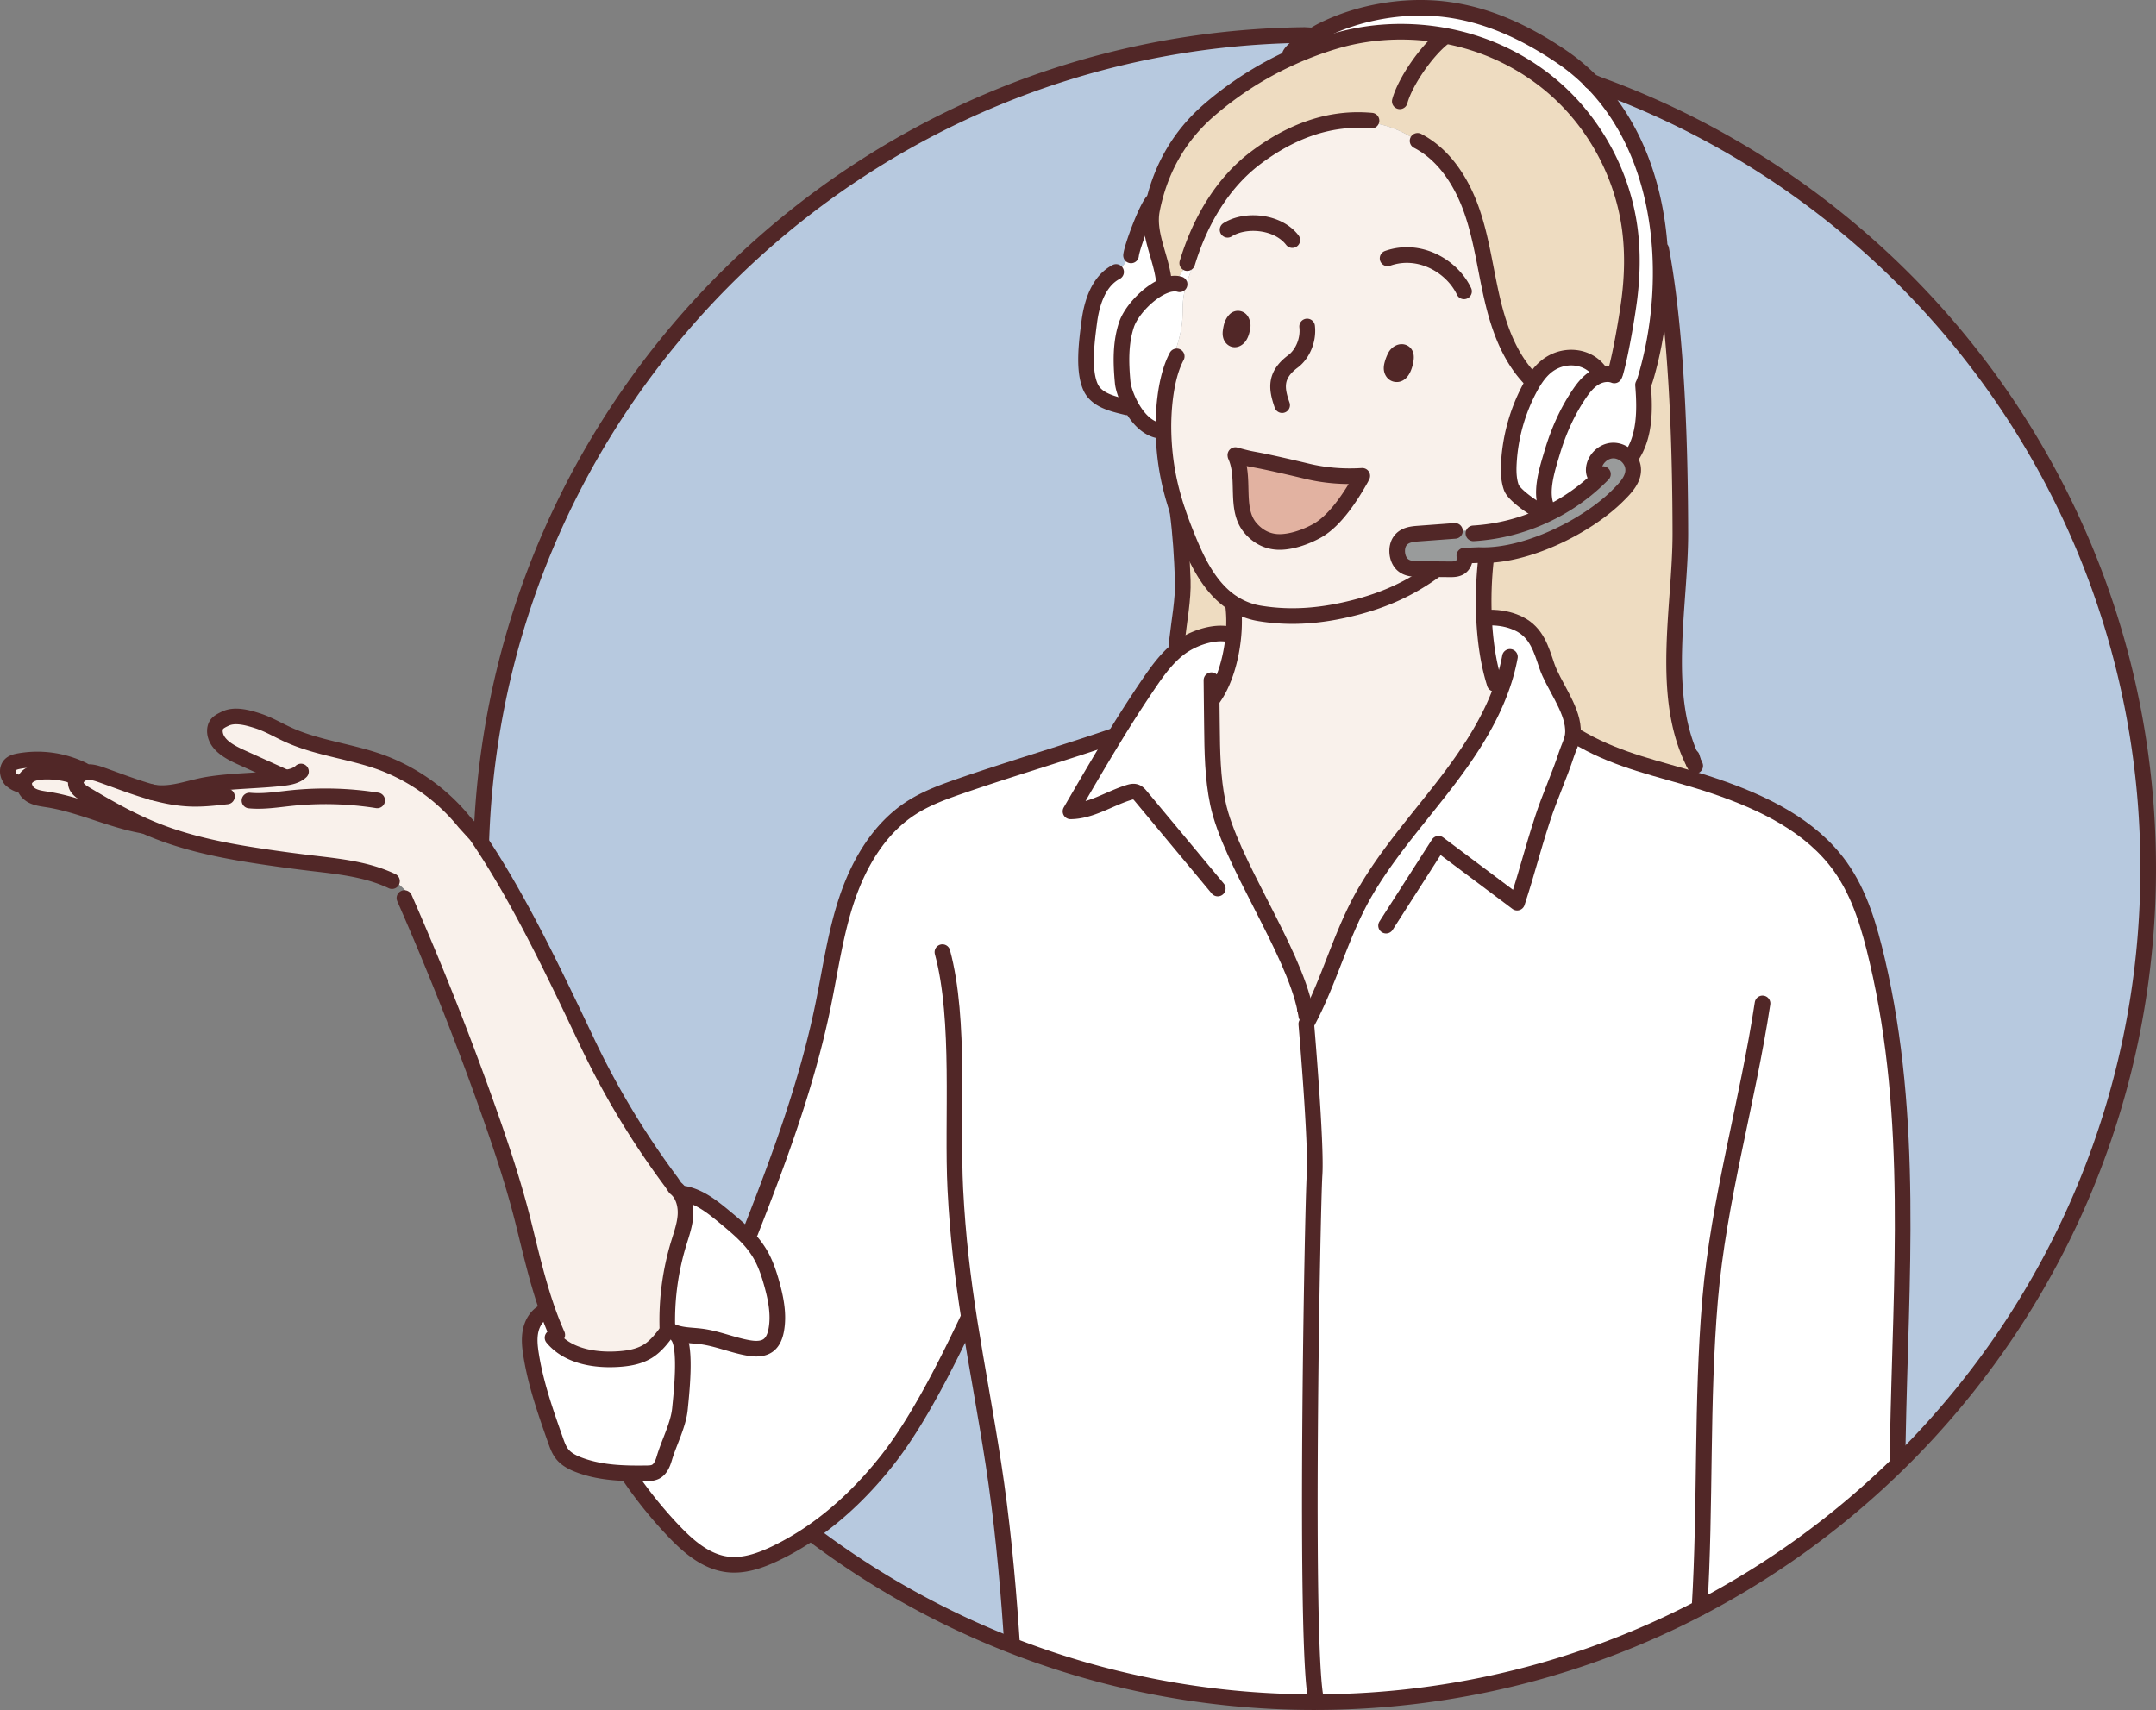 <svg id="_レイヤー_2" data-name="レイヤー 2" xmlns="http://www.w3.org/2000/svg" viewBox="0 0 235.55 186.836"><rect x="0" y="0" width="235.55" height="186.836" fill="#808080" stroke="none"/><defs><style>.cls-3{fill:#eedcc1}.cls-4{fill:#fff}.cls-5{fill:none;stroke:#512727;stroke-linecap:round;stroke-linejoin:round;stroke-width:1.708px}.cls-6{fill:#f9f1eb}.cls-7{fill:#b7c9df}</style></defs><g id="_レイヤー_1-2" data-name="レイヤー 1"><path class="cls-3" d="M179.902 40.927a40.998 40.998 0 0 0 1.477-13.234l.426 1.567.035-.005c1.406 8.81 1.729 20.137 1.743 29.013.012 7.88-2.278 17.76 1.47 25.114.148.492.302.985.452 1.477.045.148.075.337-.042.431-4.379-1.336-8.485-2.165-12.551-4.443l-1.065-1.223c-.134-2.33-2.153-4.801-2.853-6.879-.615-1.823-1.119-3.614-2.982-4.561-.799-.405-1.736-.657-2.855-.704l.012-.292c-.349-.108-.7-.2-1.055-.276-.061-2 .031-3.986.233-5.781l-.014-.476c.193-.005.391-.014.587-.028 4.975-.335 10.775-3.47 13.722-6.37.938-.921 2.005-1.988 1.757-3.279a2.11 2.11 0 0 0-.497-.987l.28-.038c1.529-2.2 1.555-5.086 1.324-7.894.179-.363.285-.747.396-1.133Z"/><path class="cls-7" d="m181.841 29.254-.035.005c-.144-.523-.285-1.046-.426-1.567-.377-7.001-2.657-13.875-7.489-18.766l.879.36c34.961 12.726 59.927 46.254 59.927 85.614 0 25.449-10.438 48.462-27.267 64.987-.024-.834-.049-1.673-.075-2.506h-.009c.325-17.637 1.802-35.157-2.25-52.429-.843-3.6-1.878-7.244-4.024-10.252-3.211-4.509-8.506-7.034-13.748-8.815a57.717 57.717 0 0 0-1.859-.596c.118-.094.087-.283.042-.431-.151-.492-.304-.985-.452-1.477-3.748-7.355-1.458-17.234-1.47-25.114-.014-8.876-.337-20.203-1.743-29.013Z"/><path class="cls-4" d="M181.379 27.692a40.995 40.995 0 0 1-1.477 13.234c-.111.386-.217.77-.396 1.133.231 2.808.205 5.694-1.324 7.894l-.28.038c-.438-.495-1.1-.806-1.764-.761-1.041.068-1.953.992-2.014 2.031-.016.313.052.664.302.855l.188.196a21.44 21.44 0 0 1-5.305 3.724l-.09-.179c-1.176-1.682-.163-4.643.349-6.375.681-2.306 1.665-4.539 3.029-6.528.433-.631.928-1.241 1.578-1.644a2.75 2.75 0 0 1 1.397-.429c.078-.005.153 0 .231.007l.674-.111c.57-1.943 1.293-6.153 1.545-8.163.311-2.499.372-5.037.049-7.534-.744-5.769-3.602-11.239-7.91-15.147-2.669-2.422-5.885-4.231-9.326-5.298-4.806-1.491-10.179-1.581-15.046-.12a37.209 37.209 0 0 0-4.709 1.769c.155-.337.311-.676.469-1.013.539-.471 1.314-1.004 1.943-1.392.356-.224.662-.4.855-.499 3.969-2.024 8.947-2.893 13.373-2.386 4.674.532 8.921 2.528 12.822 5.157 1.23.829 2.344 1.76 3.347 2.775 4.832 4.89 7.112 11.764 7.489 18.766Z"/><path d="M162.92 60.628a11.638 11.638 0 0 1-1.355.019l-1.581.064c.163.473-.087 1.025-.443 1.26-.356.236-.784.238-1.194.233l-1.585-.014-1.76-.014c-.627-.007-1.307-.035-1.812-.523-.615-.598-.728-1.84-.233-2.539.464-.66 1.256-.756 1.972-.81l4.031-.299.007.052a9.795 9.795 0 0 1 2.377.007l.014.184a21.49 21.49 0 0 0 7.456-1.972 21.466 21.466 0 0 0 5.8-3.962l-.188-.196c-.25-.191-.318-.542-.302-.855.061-1.039.973-1.962 2.014-2.031.664-.045 1.326.266 1.764.761.247.28.426.62.497.987.247 1.291-.82 2.358-1.757 3.279-2.947 2.9-8.747 6.035-13.722 6.37Z" style="fill:#999b9b"/><path class="cls-3" d="M149.292 13.141c-4.502-.269-8.568 1.437-12.127 4.125-3.616 2.733-5.993 6.839-7.355 11.164a8.376 8.376 0 0 1-1.362 2.205l-.012.353a2.81 2.81 0 0 0-1.044.177l-.247-.532c-.304-2.584-1.783-5.131-1.286-7.684.057-.297.12-.591.191-.881.945-3.962 2.952-7.331 5.953-9.953a37.11 37.11 0 0 1 9.077-5.828 37.267 37.267 0 0 1 4.709-1.769c4.867-1.461 10.24-1.371 15.046.12 3.442 1.067 6.657 2.876 9.326 5.298 4.309 3.908 7.166 9.378 7.91 15.147.323 2.497.261 5.034-.049 7.534-.252 2.009-.975 6.219-1.545 8.163l-.674.111c-.078-.007-.153-.012-.231-.007a3.492 3.492 0 0 1-.973-.481c-1.251-1.505-3.517-1.739-5.225-.669-.716.45-1.272 1.098-1.734 1.814a12.123 12.123 0 0 0-1.562-1.536l-.026.019c-1.536-2.148-2.417-4.759-3.02-7.352-.751-3.216-1.15-6.525-2.236-9.644-1.086-3.119-2.989-6.127-5.922-7.644l-.026.035a11.379 11.379 0 0 0-5.569-2.085l.012-.198Z"/><path class="cls-4" d="M144.091 185.98c-.09.002-.177.002-.266 0v-.101c-1.355-4.961-.431-54.141-.205-57.524.224-3.383-.902-16.464-.902-16.464l.04-.073c2.492-4.594 3.741-9.774 6.36-14.302 2.547-4.398 5.988-8.2 9.065-12.245 2.37-3.117 4.568-6.474 5.87-10.134l-.377-.137a4.142 4.142 0 0 1-.438-.497c-.653-2.125-.994-4.568-1.102-7.013l.045-.002c.342-.019.667-.021.978-.007 1.119.047 2.057.299 2.855.704 1.863.947 2.367 2.737 2.982 4.561.7 2.078 2.719 4.549 2.853 6.879.353.408.709.815 1.065 1.223 4.066 2.278 8.172 3.107 12.551 4.443.615.186 1.234.384 1.859.596 5.241 1.781 10.537 4.306 13.748 8.815 2.146 3.008 3.18 6.653 4.024 10.252 4.052 17.272 2.575 34.792 2.25 52.429h.009c.026.834.052 1.673.075 2.506a91.266 91.266 0 0 1-21.892 15.892c-12.417 6.452-26.507 10.125-41.446 10.2Zm24.631-129.901c-.869-.273-3.293-1.948-3.602-2.806-.306-.86-.323-1.793-.271-2.704a19.71 19.71 0 0 1 2.245-8.08c.17-.32.349-.638.547-.942.462-.716 1.018-1.364 1.734-1.814 1.708-1.069 3.974-.836 5.225.669.297.21.627.372.973.481a2.75 2.75 0 0 0-1.397.429c-.65.403-1.145 1.013-1.578 1.644-1.364 1.988-2.349 4.221-3.029 6.528-.511 1.731-1.524 4.693-.349 6.375l.09.179c-.163.082-.327.163-.495.238l-.092-.196Z"/><path class="cls-6" d="M148.698 51.999a20.276 20.276 0 0 1-5.899-.509c-1.366-.327-3.75-.886-5.135-1.154-1.192-.231-1.154-.193-2.697-.612l.009.071c1.143 2.478-.141 5.8 1.637 7.892.843.989 1.946 1.555 3.27 1.531 1.324-.021 2.872-.584 4.021-1.227 1.974-1.102 3.701-3.774 4.808-5.76l-.014-.231Zm-18.362-22.943-.624-.309.099-.318c1.362-4.325 3.739-8.431 7.355-11.164 3.559-2.688 7.625-4.393 12.127-4.125l-.012.198c1.998.179 3.936.916 5.569 2.085l.026-.035c2.933 1.517 4.836 4.525 5.922 7.644 1.086 3.119 1.484 6.429 2.236 9.644.603 2.594 1.484 5.204 3.02 7.352l.026-.019c.565.464 1.088.978 1.562 1.536-.198.304-.377.622-.547.942a19.71 19.71 0 0 0-2.245 8.08c-.052.912-.035 1.845.271 2.704.309.857 2.733 2.532 3.602 2.806l.092.196a21.512 21.512 0 0 1-7.456 1.972l-.014-.184a9.795 9.795 0 0 0-2.377-.007l-.007-.052-4.031.299c-.716.054-1.508.151-1.972.81-.495.7-.382 1.941.233 2.539.504.488 1.185.516 1.812.523l1.76.014v.137c-2.744 2.007-5.55 3.249-8.817 4.075-3.416.865-6.756 1.197-10.273.627a7.622 7.622 0 0 1-2.443-.822 7.297 7.297 0 0 1-.521-.304c-2.219-1.428-3.602-3.908-4.674-6.459a70.655 70.655 0 0 1-.825-2.057 44.024 44.024 0 0 1-.549-1.534c-.916-2.733-1.453-5.371-1.543-8.539-.002-.075-.005-.151-.005-.229-.042-2.203.205-5.166 1.069-7.329l-.24-.09c.577-1.564 1.135-3.157 1.239-4.817.04-.638.012-1.279.068-1.915.115-1.343.591-2.622 1.086-3.878Zm23.26 10.17c.026-.228.028-.535-.186-.683-.349-.238-.794.068-.963.377a4.2 4.2 0 0 0-.367.963c-.028.118-.047.24-.045.363.007.259.134.549.415.624.768.2 1.093-1.154 1.147-1.644Zm-17.835-3.536c.04-.219-.047-.542-.184-.718a.426.426 0 0 0-.624-.038c-.292.292-.398.645-.464 1.022a4.83 4.83 0 0 0-.04.25c-.04.266-.024.612.217.796.264.205.572-.005.733-.229.224-.316.297-.716.363-1.084Z"/><path class="cls-3" d="M163.158 67.48a9.728 9.728 0 0 0-.978.007l-.045.002a27.8 27.8 0 0 1-.021-.577c.356.075.707.167 1.055.276l-.012.292Z"/><path class="cls-6" d="m142.607 110.359-.002-.016c-1.326-6.61-8.219-16.226-9.545-22.563-.584-2.789-.62-5.658-.65-8.509-.012-.973-.021-1.946-.033-2.921l.122-.002c1.286-1.762 2.045-4.443 2.264-6.954.108-1.239.085-2.436-.073-3.463l.019-.028c.17.108.342.21.521.304a7.622 7.622 0 0 0 2.443.822c3.517.57 6.857.238 10.273-.627 3.267-.827 6.073-2.068 8.817-4.075v-.137l1.585.014c.41.005.839.002 1.194-.233.356-.236.605-.787.443-1.26l1.581-.064c.252.012.509.014.768.009l.014.476a41.041 41.041 0 0 0-.212 6.358c.108 2.445.45 4.888 1.102 7.013.132.177.28.344.438.497l.377.137c-1.303 3.661-3.501 7.018-5.87 10.134-3.077 4.045-6.518 7.847-9.065 12.245-2.62 4.528-3.868 9.708-6.36 14.302a21.621 21.621 0 0 0-.151-1.458Z"/><path d="m148.698 51.999.014.231c-1.107 1.986-2.834 4.657-4.808 5.76-1.15.643-2.697 1.206-4.021 1.227-1.324.024-2.426-.542-3.27-1.531-1.779-2.092-.495-5.413-1.637-7.892l-.009-.071c1.543.419 1.505.382 2.697.612 1.385.269 3.769.827 5.135 1.154 1.852.448 3.868.627 5.899.509Z" style="fill:#e2b2a1"/><path class="cls-4" d="M68.894 161.16a3.261 3.261 0 0 1-.127-.188c.61.014 1.223.012 1.83.005.344-.002.7-.012 1.011-.163.547-.269.799-.902.973-1.489.504-1.71 1.534-3.621 1.706-5.397.139-1.428.742-6.678-.217-7.932l.071-.278c.794.196 1.651.198 2.474.304 1.748.224 3.397.947 5.133 1.251.756.132 1.607.165 2.217-.304.499-.384.728-1.025.843-1.644.309-1.673-.026-3.397-.481-5.034-.33-1.192-.728-2.375-1.376-3.428a10.201 10.201 0 0 0-1.298-1.665l.021-.021c.12-.257.233-.518.335-.784l.054.021c3.138-7.993 6.118-16.087 7.849-24.495.82-3.974 1.362-8.026 2.676-11.863 1.317-3.837 3.51-7.531 6.912-9.748 1.8-1.173 3.856-1.882 5.889-2.58 4.926-1.691 10.311-3.291 15.286-4.971a7.42 7.42 0 0 0 1.018-.12 140.831 140.831 0 0 1 3.816-5.936c.933-1.369 1.918-2.74 3.211-3.769.087-.068.174-.134.264-.2 1.178-.865 3.032-1.576 4.596-1.51.33.014.645.064.94.151l.243.021c-.219 2.511-.978 5.192-2.264 6.954l-.122.002c.012.975.021 1.948.033 2.921.031 2.85.066 5.72.65 8.509 1.326 6.337 8.219 15.953 9.545 22.563l.002.016c.066.485.118.971.151 1.458l-.04.073s1.126 13.081.902 16.464c-.226 3.383-1.15 52.563.205 57.524v.101c-.071.002-.139.002-.21.002-11.899 0-23.265-2.283-33.684-6.433.214-.455.393-.926.537-1.406-.424-6.188-1.034-12.379-1.925-18.156-.886-5.734-1.812-10.542-2.58-15.397-.026-.155-.049-.311-.073-.466l-.165.021c-2.304 4.869-5.399 11.067-8.721 15.31-2.389 3.051-5.185 5.823-8.372 8.007a29.598 29.598 0 0 1-3.92 2.271c-1.647.787-3.456 1.425-5.267 1.194-2.33-.294-4.236-1.951-5.854-3.651a47.372 47.372 0 0 1-4.846-6.012l.148-.104Zm54.704-116.742c-.57-1.025-.89-2.075-.94-2.622-.198-2.127-.259-4.323.424-6.346.528-1.559 2.532-3.665 4.311-4.285a2.827 2.827 0 0 1 1.044-.177l.012-.353a8.402 8.402 0 0 0 1.362-2.205l-.099.318.624.309c-.495 1.256-.971 2.535-1.086 3.878-.057.636-.028 1.277-.068 1.915-.104 1.661-.662 3.253-1.239 4.817l.24.09c-.865 2.163-1.112 5.126-1.069 7.329l-.137.002c-1.505-.075-2.648-1.347-3.378-2.669Z"/><path class="cls-3" d="M128.602 70.696a9.04 9.04 0 0 1-.007-.718c.229-2.099.7-4.53.627-6.551-.092-2.528-.238-5.058-.577-7.569l.016-.005c.17.504.353 1.015.549 1.534.254.669.53 1.352.825 2.057 1.072 2.551 2.455 5.032 4.674 6.459l-.019.028c.158 1.027.181 2.224.073 3.463l-.243-.021a3.897 3.897 0 0 0-.94-.151c-1.564-.066-3.418.645-4.596 1.51-.09.066-.177.132-.264.2l-.118-.236Z"/><path class="cls-7" d="m74.795 130.439-.184.358c-.026-.012-.049-.026-.075-.04a2.716 2.716 0 0 0-.766-.98l-.438-.648a89.977 89.977 0 0 1-9.197-15.282c-3.498-7.378-7.263-15.298-11.458-21.637V89.8c2.624-47.57 41.757-85.41 89.852-85.973l.963.054c-.629.389-1.404.921-1.943 1.392-.158.337-.313.676-.469 1.013a37.128 37.128 0 0 0-9.077 5.828c-3.001 2.622-5.008 5.991-5.953 9.953l-.146-.035c-.782 1.011-2.191 4.841-2.327 5.819l-.21-.026a5.045 5.045 0 0 1-1.362 1.972l-.068-.08c-1.92 1.013-2.667 3.371-2.94 5.524-.252 1.984-.7 5.152.144 7.046.66 1.479 2.523 1.856 3.939 2.21a6.47 6.47 0 0 0 .518-.078c.73 1.322 1.873 2.594 3.378 2.669l.137-.002c0 .078.002.153.005.229.09 3.168.627 5.807 1.543 8.539l-.016.005c.339 2.511.485 5.041.577 7.569.073 2.021-.398 4.452-.627 6.551-.007.24-.005.481.007.718l.118.236c-1.293 1.029-2.278 2.4-3.211 3.769a140.831 140.831 0 0 0-3.816 5.936 7.267 7.267 0 0 1-1.018.12c-4.975 1.68-10.36 3.279-15.286 4.971-2.033.697-4.09 1.406-5.889 2.58-3.402 2.217-5.595 5.911-6.912 9.748-1.314 3.837-1.856 7.889-2.676 11.863-1.731 8.408-4.711 16.502-7.849 24.495l-.054-.021a10.86 10.86 0 0 1-.335.784l-.021.021c-.744-.787-1.592-1.491-2.429-2.186-1.329-1.1-2.735-2.24-4.429-2.572Z"/><path class="cls-4" d="M122.006 29.796a5.045 5.045 0 0 0 1.362-1.972l.21.026c.137-.978 1.545-4.808 2.327-5.819l.146.035c-.071.29-.134.584-.191.881-.497 2.554.982 5.1 1.286 7.684l.247.532c-1.779.62-3.783 2.726-4.311 4.285-.683 2.024-.622 4.219-.424 6.346.049.547.37 1.597.94 2.622a6.47 6.47 0 0 1-.518.078c-1.416-.353-3.279-.73-3.939-2.21-.843-1.894-.396-5.062-.144-7.046.273-2.153 1.02-4.511 2.94-5.524l.068.08Z"/><path class="cls-7" d="M105.963 144.59c.768 4.855 1.694 9.663 2.58 15.397.89 5.776 1.501 11.967 1.925 18.156-.144.481-.323.952-.537 1.406a91.022 91.022 0 0 1-21.218-11.969l-.08-.118c3.187-2.184 5.984-4.956 8.372-8.007 3.322-4.243 6.417-10.441 8.721-15.31l.165-.021c.024.155.047.311.073.466Z"/><path class="cls-4" d="m74.611 130.797.184-.358c1.694.332 3.1 1.472 4.429 2.572.836.695 1.684 1.399 2.429 2.186.485.514.928 1.062 1.298 1.665.648 1.053 1.046 2.236 1.376 3.428.455 1.637.789 3.362.481 5.034-.115.62-.344 1.26-.843 1.644-.61.469-1.461.436-2.217.304-1.736-.304-3.385-1.027-5.133-1.251-.822-.106-1.68-.108-2.474-.304a3.636 3.636 0 0 1-.963-.37l-.049.007c-.005-.042-.009-.082-.016-.125a321.24 321.24 0 0 0-.203-1.682 28.716 28.716 0 0 1 1.23-7.658c.318-1.044.697-2.085.756-3.173.035-.667-.073-1.364-.358-1.96.026.014.049.028.075.04Z"/><path class="cls-4" d="m73.045 145.238.066-.007c.007.042.012.082.016.125l.049-.007c.304.172.627.29.963.37l-.071.278c.959 1.253.356 6.504.217 7.932-.172 1.776-1.201 3.687-1.706 5.397-.174.587-.426 1.22-.973 1.489-.311.151-.667.16-1.011.163-.608.007-1.22.009-1.83-.005-1.899-.045-3.793-.252-5.555-.931-.664-.254-1.326-.594-1.774-1.147-.36-.445-.556-.996-.747-1.536-1.079-3.06-2.163-6.139-2.669-9.343-.141-.888-.236-1.807-.033-2.683.137-.596.433-1.183.879-1.607.203-.193.436-.351.7-.462l.254-.09c.318.902.669 1.795 1.06 2.678l.073-.026c.097.273.212.539.344.796l-.495.005c1.673 1.59 4.247 2.009 6.591 1.88 1.168-.064 2.37-.247 3.369-.86.947-.584 1.63-1.503 2.28-2.41Z"/><path class="cls-6" d="M30.204 84.489c-1.27-.575-2.537-1.15-3.807-1.724-1.117-.506-2.466-1.18-2.834-2.349-.115-.372-.127-.789.04-1.14.167-.351.615-.561.963-.733 1.06-.532 2.452-.148 3.583.214 1.128.365 2.073.928 3.147 1.432 3.548 1.668 7.512 1.908 11.131 3.413a21.182 21.182 0 0 1 8.327 6.243l1.272 1.399c.219.318.436.638.65.966 4.196 6.339 7.96 14.259 11.458 21.637a90.016 90.016 0 0 0 9.197 15.282l.438.648c.332.261.584.601.766.98.285.596.393 1.293.358 1.96-.059 1.088-.438 2.13-.756 3.173a28.763 28.763 0 0 0-1.23 7.658c.068.561.137 1.121.203 1.682l-.066.007c-.65.907-1.333 1.826-2.28 2.41-.999.612-2.2.796-3.369.86-2.344.13-4.919-.29-6.591-1.88l.495-.005a6.522 6.522 0 0 1-.344-.796l-.073.026a36.946 36.946 0 0 1-1.06-2.678c-.068-.196-.137-.391-.203-.587a.266.266 0 0 0-.028-.085c-.963-2.872-1.642-5.819-2.375-8.775-1.041-4.212-2.412-8.332-3.859-12.422a339.778 339.778 0 0 0-9.173-23.183l.4-.466a6.131 6.131 0 0 0-1.489-1.385l-.273.002c-2.747-1.31-5.845-1.611-8.865-1.969-1.623-.196-3.246-.41-4.865-.65-4.082-.601-8.177-1.355-12.017-2.876a35.77 35.77 0 0 1-1.442-.61c-2.184-.985-4.273-2.181-6.332-3.411-.445-.266-.931-.596-1.011-1.107a.885.885 0 0 1 .08-.523c.141-.306.438-.554.773-.674a1.04 1.04 0 0 1 .203-.057 2.13 2.13 0 0 1 .676-.012c.37.047.737.17 1.095.297 1.821.643 3.644 1.359 5.503 1.878 2.061.403 4.064-.511 6.144-.841 2.671-.426 5.397-.396 8.085-.704l.078-.009-.024-.198-.702-.318Z"/><path class="cls-6" d="M1.165 85.127s-.002-.002-.005-.002v-.002c-.363-.436-.436-1.145-.04-1.555.247-.254.615-.346.963-.41a11.352 11.352 0 0 1 7.006.989l.057.306c-.335.12-.631.367-.773.674l-.271-.184c.028 0 .059-.014.059-.045.002-.075-.08-.118-.151-.139a9.24 9.24 0 0 0-3.494-.431c-.756.054-1.649.325-1.847 1.058a1.019 1.019 0 0 0-.014.469c-.558-.09-1.128-.297-1.491-.728Z"/><path class="cls-6" d="m8.102 84.943.271.184a.885.885 0 0 0-.08.523c.08.511.565.841 1.011 1.107 2.059 1.23 4.148 2.426 6.332 3.411l-.019.042c-1.826-.325-3.588-.923-5.355-1.503-1.668-.549-3.338-1.079-5.072-1.352-.598-.094-1.22-.163-1.748-.464-.386-.224-.707-.612-.787-1.037a1.02 1.02 0 0 1 .014-.469c.198-.733 1.091-1.004 1.847-1.058a9.26 9.26 0 0 1 3.494.431c.071.021.153.064.151.139 0 .031-.031.045-.059.045Z"/><path class="cls-5" d="M134.489 35.956a4.83 4.83 0 0 0-.04.25c-.04.266-.024.612.217.796.264.205.572-.005.733-.229.224-.316.297-.716.363-1.084.04-.219-.047-.542-.184-.718a.426.426 0 0 0-.624-.038c-.292.292-.398.645-.464 1.022Zm17.545 4.29c.007.259.134.549.415.624.768.2 1.093-1.154 1.147-1.644.026-.228.028-.535-.186-.683-.349-.238-.794.068-.963.377a4.2 4.2 0 0 0-.367.963c-.028.118-.047.24-.045.363Zm-9.225-4.575c.179 1.501-.525 3.055-1.538 3.807-2.092 1.552-1.793 3.055-1.194 4.789m-5.96-19.161c1.936-1.232 5.482-.94 7.072 1.126m10.409 1.995c3.527-1.241 7.072.893 8.351 3.607m14.917 8.926a3.389 3.389 0 0 0-.266-.358c-1.251-1.505-3.517-1.739-5.225-.669-.716.45-1.272 1.098-1.734 1.814-.198.304-.377.622-.547.942a19.71 19.71 0 0 0-2.245 8.08c-.052.912-.035 1.845.271 2.704.309.857 2.733 2.532 3.602 2.806m-39.847-25.02a1.806 1.806 0 0 0-.438-.071 2.81 2.81 0 0 0-1.044.177c-1.779.62-3.783 2.726-4.311 4.285-.683 2.024-.622 4.219-.424 6.346.049.547.37 1.597.94 2.622.73 1.322 1.873 2.594 3.378 2.669"/><path class="cls-5" d="M123.118 44.505c-.012-.002-.024-.007-.038-.009-1.416-.353-3.279-.73-3.939-2.21-.843-1.894-.396-5.062-.144-7.046.273-2.153 1.02-4.511 2.94-5.524m6.625 9.223c-.137.254-.264.53-.379.817-.865 2.163-1.112 5.126-1.069 7.329 0 .078.002.153.005.229.09 3.168.627 5.807 1.543 8.539.17.504.353 1.015.549 1.534.254.669.53 1.352.825 2.057 1.072 2.551 2.455 5.032 4.674 6.459.17.108.342.21.521.304a7.622 7.622 0 0 0 2.443.822c3.517.57 6.857.238 10.273-.627 3.267-.827 6.073-2.068 8.817-4.075"/><path class="cls-5" d="M148.713 52.23c-1.107 1.986-2.834 4.657-4.808 5.76-1.15.643-2.697 1.206-4.021 1.227-1.324.024-2.426-.542-3.27-1.531-1.779-2.092-.495-5.413-1.637-7.892l-.009-.071c1.543.419 1.505.382 2.697.612 1.385.269 3.769.827 5.135 1.154 1.852.448 3.868.627 5.899.509l.132-.007m27.538-10.97a1.97 1.97 0 0 0-.565-.132c-.078-.007-.153-.012-.231-.007a2.75 2.75 0 0 0-1.397.429c-.65.403-1.145 1.013-1.578 1.644-1.364 1.988-2.349 4.221-3.029 6.528-.511 1.731-1.524 4.693-.349 6.375"/><path class="cls-5" d="M160.974 58.274a21.49 21.49 0 0 0 7.84-2 21.466 21.466 0 0 0 6.314-4.471"/><path class="cls-5" d="M174.425 52.117c-.25-.191-.318-.542-.302-.855.061-1.039.973-1.962 2.014-2.031.664-.045 1.326.266 1.764.761.247.28.426.62.497.987.247 1.291-.82 2.358-1.757 3.279-2.947 2.9-8.747 6.035-13.722 6.37a11.638 11.638 0 0 1-1.355.019l-1.581.064c.163.473-.087 1.025-.443 1.26-.356.236-.784.238-1.194.233l-1.585-.014-1.76-.014c-.627-.007-1.307-.035-1.812-.523-.615-.598-.728-1.84-.233-2.539.464-.66 1.256-.756 1.972-.81l4.031-.299m-4.084-42.616c2.933 1.517 4.836 4.525 5.922 7.644 1.086 3.119 1.484 6.429 2.236 9.644.603 2.594 1.484 5.204 3.02 7.352a11.79 11.79 0 0 0 1.223 1.461m-14.344-30.422c.575-2.146 3.013-5.687 4.98-7.114m-8.071 9.227a14.776 14.776 0 0 0-.549-.04c-4.502-.269-8.568 1.437-12.127 4.125-3.616 2.733-5.993 6.839-7.355 11.164l-.099.318m-6.141-.844.007-.054c.137-.978 1.545-4.808 2.327-5.819"/><path class="cls-5" d="M176.477 40.778c.57-1.943 1.293-6.153 1.545-8.163.311-2.499.372-5.037.049-7.534-.744-5.769-3.602-11.239-7.91-15.147-2.669-2.422-5.885-4.231-9.326-5.298-4.806-1.491-10.179-1.581-15.046-.12a37.209 37.209 0 0 0-4.709 1.769 37.128 37.128 0 0 0-9.077 5.828c-3.001 2.622-5.008 5.991-5.953 9.953-.071.29-.134.584-.191.881-.497 2.554.982 5.1 1.286 7.684"/><path class="cls-5" d="M178.183 49.954c1.529-2.2 1.555-5.086 1.324-7.894.179-.363.285-.747.396-1.133a40.998 40.998 0 0 0 1.477-13.234c-.377-7.001-2.657-13.875-7.489-18.766a22.022 22.022 0 0 0-3.347-2.775c-3.901-2.629-8.148-4.624-12.822-5.157-4.426-.506-9.404.363-13.373 2.386-.193.099-.499.276-.855.499-.629.389-1.404.921-1.943 1.392-.304.264-.532.506-.622.7m40.559 21.242c.125.662.243 1.343.353 2.04 1.406 8.81 1.729 20.137 1.743 29.013.012 7.88-2.278 17.76 1.47 25.114l.155.297m-22.862-22.546a41.041 41.041 0 0 0-.212 6.358c.108 2.445.45 4.888 1.102 7.013.019.068.04.137.061.205m-28.609-8.778c.158 1.027.181 2.224.073 3.463-.219 2.511-.978 5.192-2.264 6.954"/><path class="cls-5" d="M134.519 69.372a3.897 3.897 0 0 0-.94-.151c-1.564-.066-3.418.645-4.596 1.51-.09.066-.177.132-.264.2-1.293 1.029-2.278 2.4-3.211 3.769a140.831 140.831 0 0 0-3.816 5.936c-1.621 2.645-3.18 5.331-4.737 8.014 2.247-.019 4.229-1.397 6.372-2.061.24-.073.499-.139.74-.064.243.075.419.28.584.476 2.796 3.362 5.595 6.723 8.393 10.082m9.563 13.276c.042.212.08.422.111.629"/><path class="cls-5" d="M132.354 74.319c.005.492.009.987.016 1.479 0 .184.002.367.005.551.012.975.021 1.948.033 2.921.031 2.85.066 5.72.65 8.509 1.326 6.337 8.219 15.953 9.545 22.563m19.577-42.854c.342-.019.667-.021.978-.007 1.119.047 2.057.299 2.855.704 1.863.947 2.367 2.737 2.982 4.561.7 2.078 2.719 4.549 2.853 6.879.016.229.012.457-.014.683-.075.664-.476 1.439-.683 2.075-.751 2.32-1.861 4.737-2.612 7.055-1.216 3.743-1.574 5.444-2.789 9.187l-8.584-6.436-5.734 8.949"/><path class="cls-5" d="M164.965 71.77a21.636 21.636 0 0 1-.912 3.366c-1.303 3.661-3.501 7.018-5.87 10.134-3.077 4.045-6.518 7.847-9.065 12.245-2.62 4.528-3.868 9.708-6.36 14.302l-.04.073s1.126 13.081.902 16.464c-.226 3.383-1.15 52.563.205 57.524M24.795 87.021c-1.303.146-2.608.294-3.918.252-1.449-.049-2.862-.323-4.254-.714-1.859-.518-3.682-1.234-5.503-1.878-.358-.127-.726-.25-1.095-.297a2.072 2.072 0 0 0-.676.012 1.06 1.06 0 0 0-.203.057c-.335.12-.631.367-.773.674a.885.885 0 0 0-.08.523c.08.511.565.841 1.011 1.107 2.059 1.23 4.148 2.426 6.332 3.411.476.214.956.417 1.442.61 3.84 1.522 7.934 2.276 12.017 2.876 1.618.24 3.241.455 4.865.65 3.02.358 6.118.66 8.865 1.969"/><path class="cls-5" d="M15.617 90.211c-1.826-.325-3.588-.923-5.355-1.503-1.668-.549-3.338-1.079-5.072-1.352-.598-.094-1.22-.163-1.748-.464-.386-.224-.707-.612-.787-1.037a1.02 1.02 0 0 1 .014-.469c.198-.733 1.091-1.004 1.847-1.058a9.26 9.26 0 0 1 3.494.431c.071.021.153.064.151.139 0 .031-.031.045-.059.045-.038 0-.075-.021-.049-.054"/><path class="cls-5" d="M1.16 85.125v-.002c-.363-.436-.436-1.145-.04-1.555.247-.254.615-.346.963-.41a11.352 11.352 0 0 1 7.006.989m-6.431 1.708h-.002c-.558-.09-1.128-.297-1.491-.728m15.375 1.418c.028.005.054.012.082.014 2.061.403 4.064-.511 6.144-.841 2.671-.426 5.397-.396 8.085-.704l.078-.009c.704-.085 1.444-.224 1.955-.709m-5.63 3.173c1.522.146 3.051-.111 4.572-.269a36.088 36.088 0 0 1 9.383.252m2.976 10.672c3.34 7.611 6.4 15.345 9.173 23.183 1.446 4.09 2.817 8.21 3.859 12.422.733 2.956 1.411 5.903 2.375 8.775l.028.085a36.946 36.946 0 0 0 1.263 3.265"/><path class="cls-5" d="M72.91 145.05a28.888 28.888 0 0 1 1.228-9.159c.318-1.044.697-2.085.756-3.173.035-.667-.073-1.364-.358-1.96a2.716 2.716 0 0 0-.766-.98l-.438-.648a89.977 89.977 0 0 1-9.197-15.282c-3.498-7.378-7.263-15.298-11.458-21.637a49.266 49.266 0 0 0-.65-.966l-1.272-1.399a21.199 21.199 0 0 0-8.327-6.243c-3.618-1.505-7.583-1.746-11.131-3.413-1.074-.504-2.019-1.067-3.147-1.432-1.131-.363-2.523-.747-3.583-.214-.349.172-.796.382-.963.733-.167.351-.155.768-.04 1.14.367 1.168 1.717 1.842 2.834 2.349 1.27.575 2.537 1.15 3.807 1.724l.702.318m28.661 58.456a2.317 2.317 0 0 0-.7.462c-.445.424-.742 1.011-.879 1.607-.203.876-.108 1.795.033 2.683.506 3.204 1.59 6.283 2.669 9.343.191.539.386 1.091.747 1.536.448.554 1.11.893 1.774 1.147 1.762.678 3.656.886 5.555.931.61.014 1.223.012 1.83.005.344-.002.7-.012 1.011-.163.547-.269.799-.902.973-1.489.504-1.71 1.534-3.621 1.706-5.397.139-1.428.742-6.678-.217-7.932"/><path class="cls-5" d="M60.366 146.159c.139.167.285.323.438.469 1.673 1.59 4.247 2.009 6.591 1.88 1.168-.064 2.37-.247 3.369-.86.947-.584 1.63-1.503 2.28-2.41m.133.111c.304.172.627.29.963.37.794.196 1.651.198 2.474.304 1.748.224 3.397.947 5.133 1.251.756.132 1.607.165 2.217-.304.499-.384.728-1.025.843-1.644.309-1.673-.026-3.397-.481-5.034-.33-1.192-.728-2.375-1.376-3.428a10.201 10.201 0 0 0-1.298-1.665c-.744-.787-1.592-1.491-2.429-2.186-1.329-1.1-2.735-2.24-4.429-2.572m-6.06 30.806s.007.012.012.016a47.372 47.372 0 0 0 4.846 6.012c1.618 1.701 3.524 3.357 5.854 3.651 1.812.231 3.621-.408 5.267-1.194a29.598 29.598 0 0 0 3.92-2.271c3.187-2.184 5.984-4.956 8.372-8.007 3.322-4.243 6.417-10.441 8.721-15.31m-23.746-9.519c.028-.071.057-.141.082-.212 3.138-7.993 6.118-16.087 7.849-24.495.82-3.974 1.362-8.026 2.676-11.863 1.317-3.837 3.51-7.531 6.912-9.748 1.8-1.173 3.856-1.882 5.889-2.58 4.926-1.691 10.311-3.291 15.286-4.971.278-.094.554-.188.827-.283"/><path class="cls-5" d="M102.962 104.032c2.016 7.418 1.025 18.351 1.411 25.903.269 5.279.824 9.764 1.517 14.188.024.155.047.311.073.466.768 4.855 1.694 9.663 2.58 15.397.89 5.776 1.501 11.967 1.925 18.156.026.358.049.718.073 1.079m61.948-98.617c.141.082.283.163.424.243 4.066 2.278 8.172 3.107 12.551 4.443.615.186 1.234.384 1.859.596 5.241 1.781 10.537 4.306 13.748 8.815 2.146 3.008 3.18 6.653 4.024 10.252 4.052 17.272 2.575 34.792 2.25 52.429-.014.759-.026 1.517-.035 2.276"/><path class="cls-5" d="M192.562 109.634c-1.642 10.848-4.792 21.421-5.727 32.365-.954 11.201-.471 22.476-1.157 33.694M128.644 55.857c.339 2.511.485 5.041.577 7.569.073 2.021-.398 4.452-.627 6.551-.026.236-.049.469-.068.695"/><path class="cls-5" d="M88.712 167.58a91.022 91.022 0 0 0 21.218 11.969c10.419 4.151 21.786 6.433 33.684 6.433.071 0 .139 0 .21-.002.09.002.177.002.266 0 14.94-.075 29.03-3.748 41.446-10.2a91.286 91.286 0 0 0 21.892-15.892c16.829-16.525 27.267-39.538 27.267-64.987 0-39.359-24.966-72.888-59.927-85.614l-.879-.36-.073-.031M52.585 91.881c.024-.695.054-1.39.092-2.08C55.301 42.23 94.434 4.39 142.529 3.827l.963.054h.019M1.16 85.125s.002.002.005.002c.233.167.495.294.77.372"/><path class="cls-5" d="M184.845 82.701c.068.229.139.455.21.681m-42.451 26.961.002.016"/></g></svg>